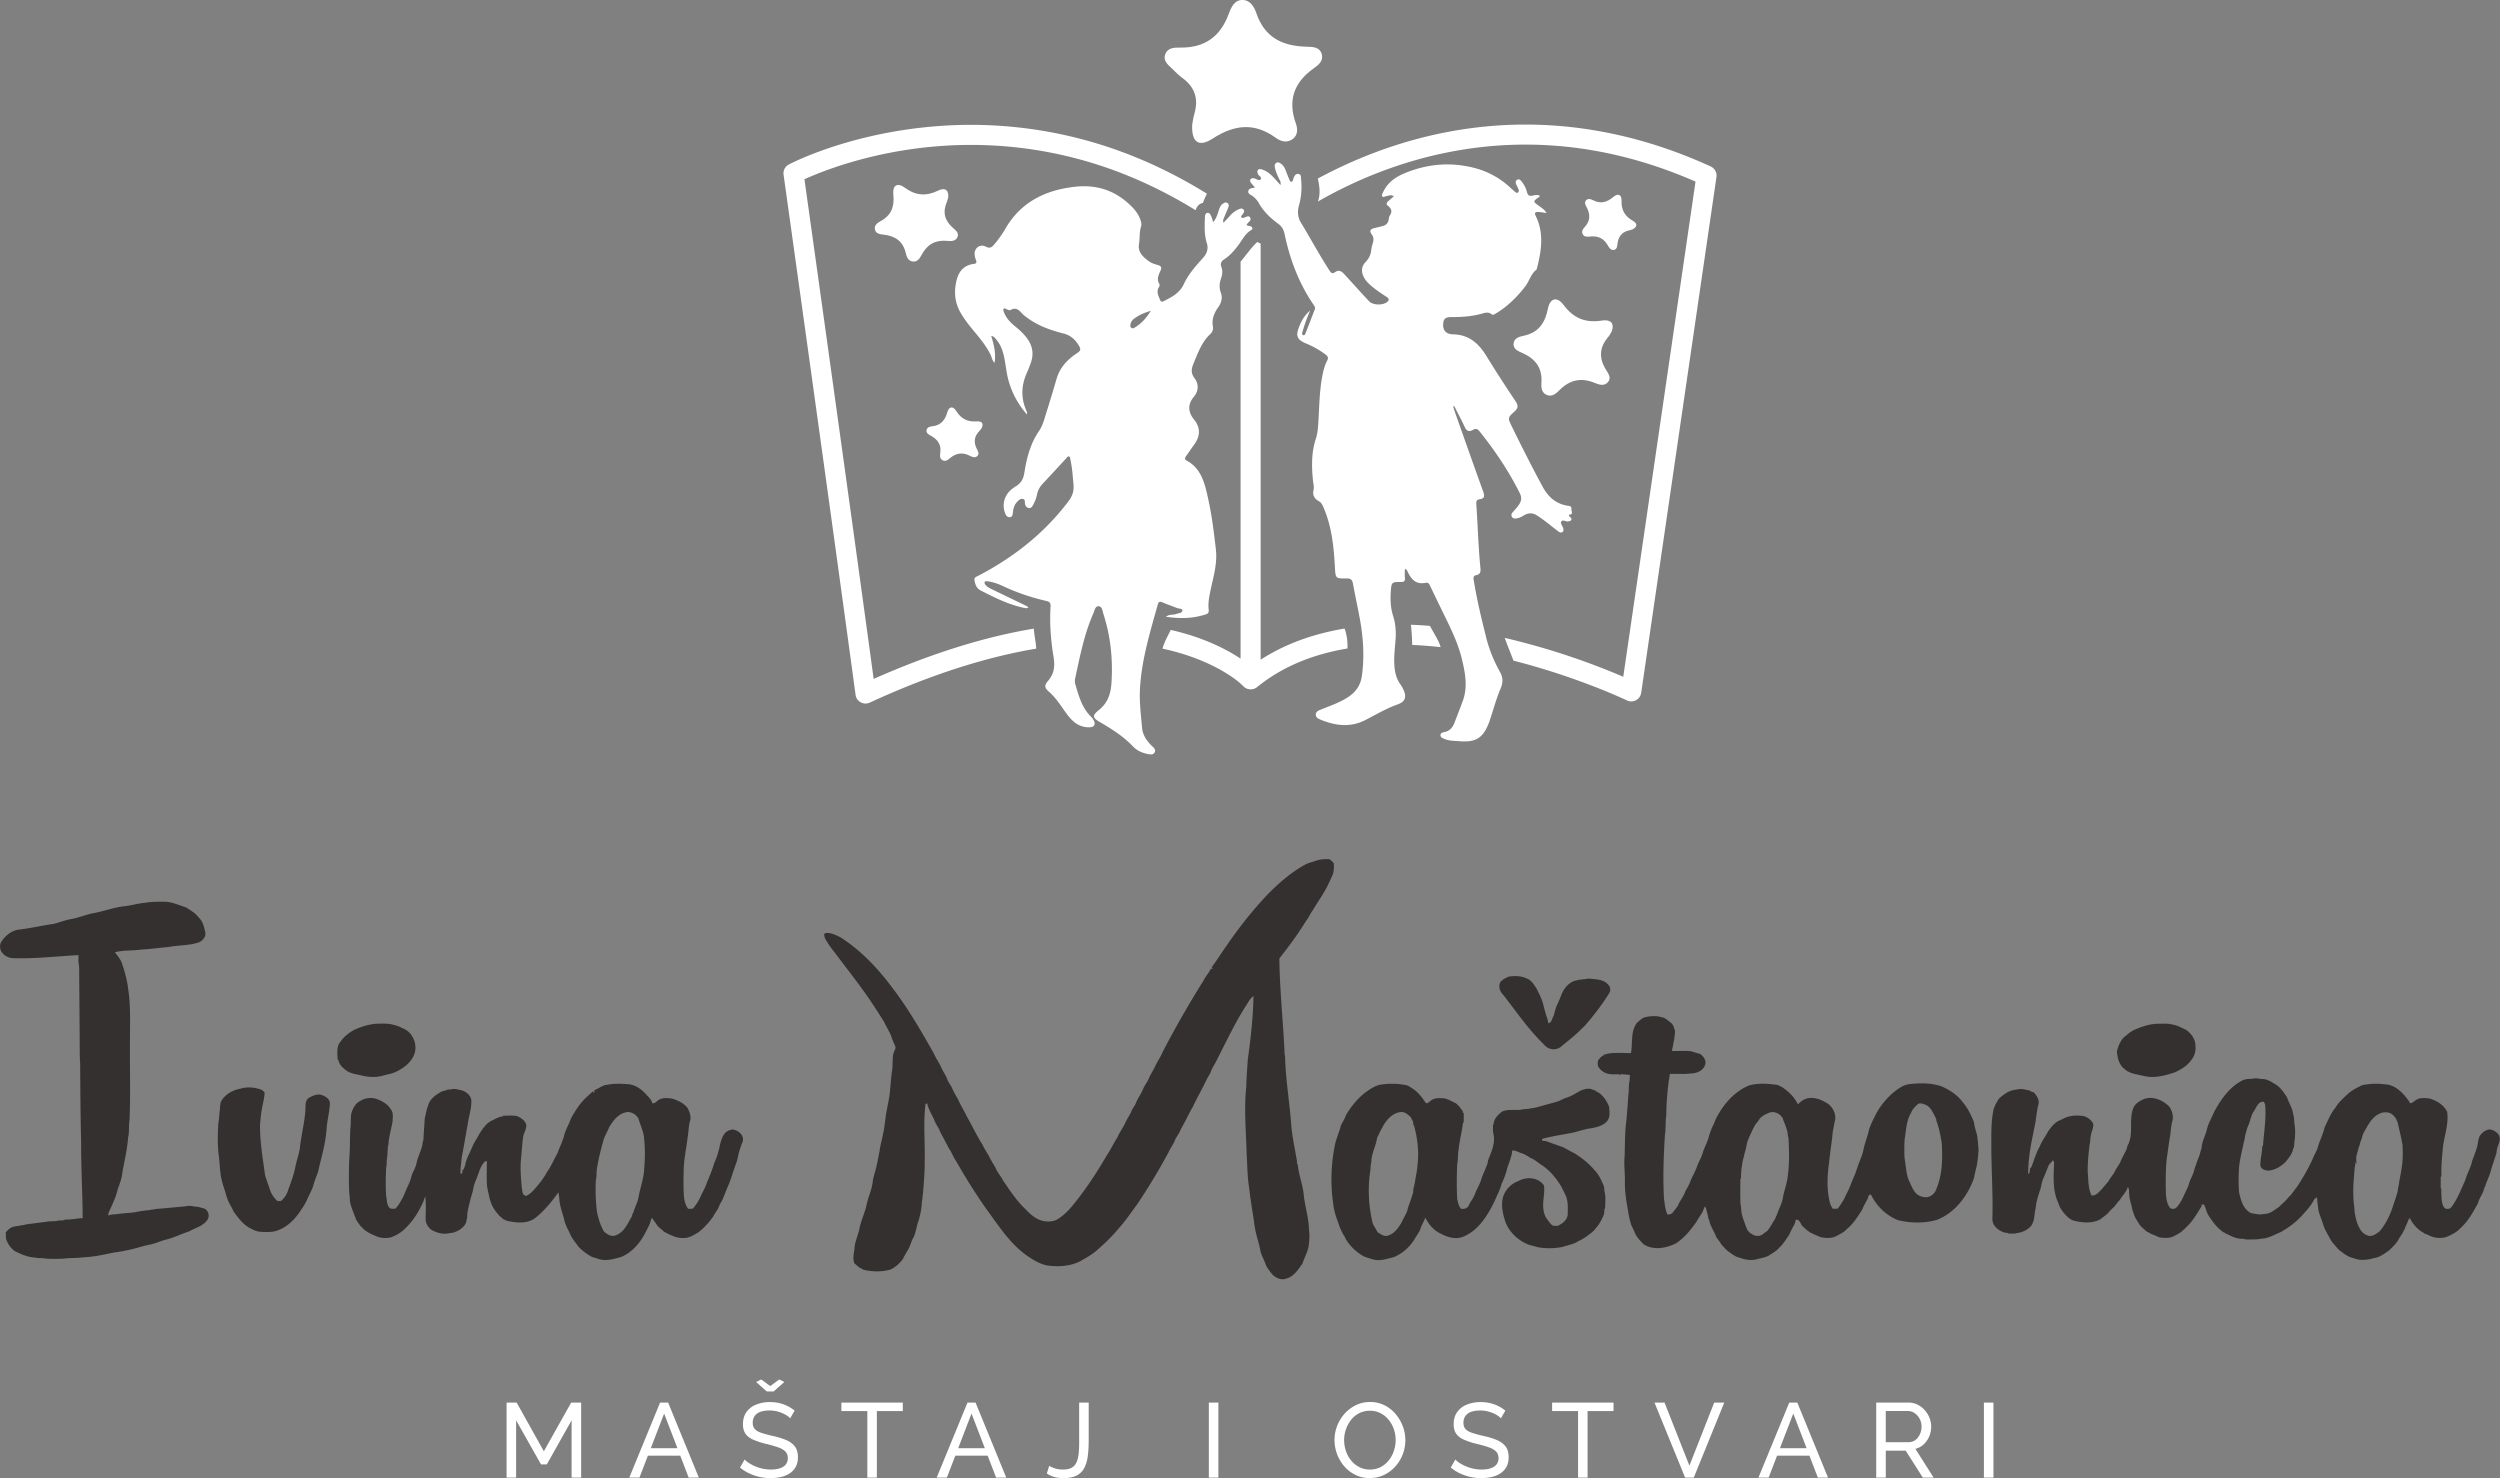 <svg xmlns="http://www.w3.org/2000/svg" width="274" height="162" fill="none"><rect width="100%" height="100%" fill="#808080" stroke="none"/><g clip-path="url(#a)"><path fill="#353030" d="M144.307 94.312a3.481 3.481 0 0 1 1.428-.13c.165.123.31.267.447.42.042.48.019.967-.179 1.413-.126.263-.248.53-.375.796-.469 1.04-1.164 1.95-1.729 2.937-.298.362-.44.823-.749 1.174-.878 1.44-1.886 2.796-2.929 4.118.027 3.371.397 6.724.554 10.087 0 .24.019.48.072.713.058 2.545.512 5.055.684 7.588.099 1.174.37 2.324.55 3.486.065.221.072.446.08.674h.069c.095 1.136.542 2.202.657 3.334.126 1.291.553 2.533.576 3.836.058.484.077.983 0 1.467-.026.803-.462 1.5-.706 2.243-.466.667-.94 1.437-1.776 1.665-.519.206-1.065-.038-1.463-.377-.286-.331-.557-.674-.759-1.059-.165-.541-.474-1.025-.615-1.573a10.551 10.551 0 0 0-.218-.968c-.218-.747-.405-1.501-.489-2.274-.187-1.265-.408-2.537-.546-3.814-.191-1.188-.176-2.396-.26-3.596-.057-2.438-.305-4.884-.042-7.318.023-1.032.104-2.065.176-3.097.317-2.286.581-4.583.615-6.895-.267.194-.454.468-.615.75-1.314 1.985-2.318 4.149-3.402 6.263-.191.434-.493.819-.65 1.269-.103.301-.294.552-.446.826-.474 1.033-1.054 2.008-1.532 3.036-.469.808-.847 1.661-1.325 2.465-.153.492-.538.854-.695 1.341-.195.396-.447.762-.634 1.162a67.736 67.736 0 0 1-3.444 5.711c-.642.872-1.249 1.775-1.971 2.586-.599.709-1.233 1.391-1.936 2a8.491 8.491 0 0 1-1.959 1.44c-1.172.762-2.654.869-4.006.686-.874-.183-1.627-.671-2.344-1.173-1.826-1.341-3.044-3.292-4.369-5.086a66.487 66.487 0 0 1-3.242-5.147c-.336-.468-.508-1.025-.848-1.489-.271-.564-.588-1.105-.875-1.661a8.588 8.588 0 0 1-.187-.438c-.202-.343-.424-.675-.546-1.056-.282-.56-.603-1.104-.741-1.722l-.175.077c-.256 2.064-.046 4.148-.088 6.221.011 1.2-.099 2.396-.191 3.592-.069.278-.031.571-.115.846a8.26 8.26 0 0 1-.408 2.24c-.206.56-.245 1.173-.512 1.714-.053.095-.103.187-.153.282-.08.225-.168.449-.255.674-.191.457-.49.861-.707 1.307-.137.278-.378.487-.584.712-.306.236-.607.507-.993.598-.951.233-1.96.198-2.902-.053-.004-.015-.016-.05-.02-.069-.358-.099-.61-.392-.882-.624-.175-.488-.06-1.044.02-1.543.022-.747.362-1.433.53-2.153a5.73 5.73 0 0 1 .184-.727c.18-.644.458-1.254.603-1.909.164-.865.573-1.665.68-2.545.023-.179.046-.358.099-.533.034-.141.073-.282.11-.423.241-.796.379-1.619.543-2.43.076-.659.286-1.295.393-1.951.126-.476.15-.967.237-1.451.096-1.112.447-2.183.523-3.295.077-.705.103-1.414.222-2.111.072-.56.038-1.124.103-1.684.034-.255.141-.487.24-.72.104-.205-.06-.407-.126-.594-.076-.175-.148-.35-.221-.526-.187-.678-.611-1.238-.886-1.878-.714-1.116-1.42-2.24-2.203-3.314-1.04-1.463-2.158-2.865-3.227-4.305a8.976 8.976 0 0 1-.966-1.398 1.04 1.04 0 0 1-.153-.56c.072-.16.263-.129.408-.137.493.027.936.263 1.371.469 2.215 1.421 4.052 3.352 5.622 5.447 1.764 2.297 3.215 4.804 4.632 7.318.21.515.557.956.775 1.467.195.472.527.872.695 1.36.122.362.401.64.538.994.195.499.524.93.741 1.417.233.526.562 1.006.791 1.536.63 1.078 1.149 2.224 1.825 3.28.172.407.439.765.653 1.154.21.449.481.865.726 1.295.206.503.58.907.825 1.391.759 1.104 1.493 2.247 2.482 3.165.595.64 1.34 1.265 2.257 1.315.366.042.729-.016 1.073-.145.687-.381 1.26-.937 1.764-1.535 1.413-1.715 2.643-3.57 3.754-5.49.443-.64.756-1.356 1.184-2.004.255-.598.66-1.116.92-1.714.183-.408.473-.758.63-1.181.122-.324.37-.579.496-.903.214-.541.573-1.009.795-1.546.175-.435.5-.797.657-1.242.198-.435.473-.827.668-1.261.221-.503.565-.945.767-1.459a112.101 112.101 0 0 1 4.549-7.955c.21-.445.569-.796.771-1.242.053-.003.16-.011.214-.019-.035-.061-.073-.118-.107-.179.603-.796 1.119-1.657 1.711-2.464a45.303 45.303 0 0 1 4.292-5.372c1.268-1.303 2.65-2.522 4.254-3.402.39-.213.84-.274 1.249-.45l-.008.012ZM15.894 98.948c.695-.13 1.405-.118 2.108-.118.82-.004 1.57.374 2.34.602.295.156.57.35.84.545.28.175.478.446.7.686.385.415.488.994.622 1.524.011.137.008.278-.027.411a1.244 1.244 0 0 1-.867.743c-.14.038-.286.072-.427.11-.894.176-1.807.172-2.7.339-1.02.088-2.032.233-3.051.29-.94.126-1.91.053-2.834.282.286.404.63.781.783 1.261.31.925.569 1.874.676 2.845.31 2.099.164 4.229.183 6.339-.011 2.656.069 5.315-.042 7.966-.114.617 0 1.265-.156 1.871-.084 1.295-.401 2.556-.623 3.828-.023.153-.038.305-.061.454-.042.141-.08.285-.11.426-.073.214-.146.427-.21.64l-.047.061c-.107.358-.198.716-.309 1.074-.202.496-.409.991-.638 1.475-.084.198-.21.4-.149.625.287-.149.615-.126.932-.157.718-.125 1.455-.106 2.173-.247.44-.088.882-.149 1.325-.191.275-.053.558-.076.833-.133 1.042-.08 2.077-.187 3.12-.278.298-.076.61-.073.909 0 .19.019.385.038.576.061.164.053.332.099.5.141.5.114.734.701.539 1.154-.428.777-1.379.99-2.104 1.398-.79.255-1.543.625-2.345.85-.703.141-1.34.502-2.05.609-.856.183-1.681.488-2.548.629-.52.129-1.054.175-1.577.278-1.023.221-2.05.43-3.1.468-.696.103-1.406.042-2.105.141-.645.031-1.295.035-1.944 0-.408-.091-.84-.023-1.248-.129-.772-.034-1.478-.366-2.158-.694a2.659 2.659 0 0 1-.97-1.394c-.011-.225-.011-.453-.015-.678.244-.278.53-.545.905-.625.393-.057.783-.133 1.18-.186l.057-.042c.726-.095 1.451-.187 2.18-.278.417-.092.848-.061 1.268-.107.241-.072.5-.053.749-.072.145-.111.34-.069.512-.088.527-.008 1.042-.137 1.57-.145-.005-2.769-.184-5.535-.165-8.305-.076-2.933-.092-5.87-.11-8.803-.054-.598-.039-1.2-.047-1.802-.015-2.831-.042-5.657-.06-8.484 0-.13-.012-.259-.027-.389-.096-.339-.035-.697-.05-1.047-2.39.122-4.774.415-7.172.335a1.572 1.572 0 0 1-1.317-.789c-.126-.32-.16-.685.026-.99.428-.682 1.116-1.246 1.933-1.356 1.249-.137 2.474-.435 3.715-.61.688-.133 1.333-.442 2.032-.545.832-.152 1.615-.487 2.444-.647 1.138-.21 2.226-.636 3.383-.758.76-.076 1.49-.328 2.254-.37l-.004-.004Zm148.446 9.178c-.099-.602.566-.892 1.016-1.086.668-.107 1.398-.095 2.013.225.481.167.729.636 1.004 1.028.283.556.58 1.113.748 1.718.138.587.302 1.17.497 1.741.027.13.057.259.084.393.389-.046.386-.557.584-.823.1-.351.176-.713.313-1.052.191-.422.39-.842.539-1.28.301-.708.863-1.409 1.669-1.542.42-.119.859-.103 1.283-.199.771.088 1.733.05 2.234.762.187.168.156.427.145.652-.619 1.093-1.39 2.08-2.173 3.059-.286.316-.539.666-.859.948-.684.701-1.448 1.318-2.215 1.928a1.304 1.304 0 0 1-1.398.32c-.347-.114-.576-.411-.825-.659-1.554-1.554-2.803-3.36-4.139-5.093-.26-.294-.55-.625-.52-1.044v.004Zm16.016 3.348c.455-.11.924-.129 1.39-.08.172.054.352.088.527.126.321.111.562.358.833.556.298.218.37.595.481.926-.034.739-.21 1.459-.344 2.183.672.015 1.348-.031 2.02.023.375.08.73.232 1.108.308l.019.05c.386.248.71.834.428 1.257a1.537 1.537 0 0 1-.023.118c-.168.202-.348.4-.592.503-.294.16-.626.202-.959.213-.744.099-1.5 0-2.245.054a4.89 4.89 0 0 1-.103.784 32.23 32.23 0 0 0-.275 3.738c-.107.731-.027 1.474-.149 2.201-.141 2.309-.225 4.621-.099 6.934.091.594.118 1.215.401 1.76.164-.023.336-.065.488-.145.21-.293.466-.556.65-.872.194-.488.549-.892.737-1.383l.091-.214c.187-.346.409-.678.531-1.059a5.34 5.34 0 0 1 .233-.525c.157-.275.271-.572.409-.854.202-.655.592-1.23.76-1.897.202-.571.511-1.105.637-1.703.115-.331.226-.666.371-.982.137-.267.256-.545.359-.827.786-1.581 2.024-3.044 3.7-3.718 1.016-.263 2.077-.183 3.105-.035l.214.107c.053.027.16.076.213.099.737.484 1.41 1.124 1.78 1.932.378-.438.905-.739 1.501-.717.683.008 1.313.32 1.867.69.519.442.855 1.162.684 1.848-.1.377-.138.769-.233 1.146-.096 1.143-.298 2.271-.405 3.41-.191 1.383-.267 2.807.042 4.179.072.305.168.613.363.865.183.03.374 0 .565-.023.324-.473.676-.934.874-1.486.42-.72.653-1.528 1.009-2.278.042-.133.087-.267.137-.4.034-.107.073-.21.111-.316.187-.61.489-1.181.634-1.802.137-.796.466-1.543.637-2.328.031-.11.069-.217.107-.324.157-.4.34-.788.539-1.165.477-1.014 1.203-1.905 2.054-2.633.504-.392 1.047-.811 1.707-.891 1.176-.141 2.414-.149 3.548.236.89.404 1.745.941 2.326 1.741.542.629.901 1.39 1.218 2.149.065.438.164.872.309 1.287.122.598.153 1.204.206 1.81-.049.609-.099 1.223-.221 1.824-.115.423-.21.85-.29 1.28-.054.126-.104.256-.153.381-.73 1.799-2.062 3.444-3.911 4.164-1.394.389-2.898.374-4.296.019-1.283-.525-2.322-1.543-2.921-2.784-.241-.02-.298.148-.313.342-.21.423-.462.827-.638 1.269-.489.792-.997 1.596-1.73 2.19-.275.328-.68.492-1.042.698-.543.32-1.219.285-1.811.152-.328-.137-.66-.271-.981-.427-.412-.198-.729-.533-1.058-.842-.168-.262-.282-.704-.672-.628a4.955 4.955 0 0 1-.149.529c-.233.358-.405.751-.58 1.136-.34.468-.626.986-1.062 1.375-.294.366-.714.583-1.092.842-.401.259-.894.301-1.34.434-.63.175-1.291.076-1.891-.149-.492-.087-.87-.426-1.275-.689a6.466 6.466 0 0 1-.783-.804c-.153-.274-.359-.51-.535-.769-.236-.667-.706-1.246-.794-1.962h-.061c-.042-.385-.168-.755-.256-1.128l-.118-.301c-.05.099-.107.198-.149.297-.168.53-.565.93-.802 1.425-.645.895-1.344 1.787-2.295 2.377-1.077.511-2.437.766-3.491.069l-.129-.115-.019-.041c-.371-.362-.711-.766-.875-1.265-.111-.21-.21-.427-.309-.636-.153-.416-.241-.85-.325-1.28-.191-1.155-.42-2.313-.397-3.486.023-.953-.126-1.905-.027-2.853.035-1.136.019-2.275.134-3.406.13-1.097.195-2.198.275-3.295.08-.519.011-1.052.134-1.562.011-.206.022-.412.038-.617a2.842 2.842 0 0 1-.474-.054c-.221.034-.573-.145-.672.137l-.03-.156c-.573.008-1.2.069-1.704-.251-.275-.145-.469-.385-.63-.644-.015-.221-.049-.45.042-.659.161-.202.325-.434.588-.511v-.122l.153.039c.176-.141.424-.103.634-.168.733-.038 1.47-.023 2.203 0 .214-1.101-.068-2.358.65-3.318.297-.244.572-.572.977-.633h-.023Zm29.909 9.482c-.325.294-.657.583-.81 1.006-.538.88-.531 1.935-.71 2.918a20.229 20.229 0 0 0-.008 2.031c.145.8.165 1.638.447 2.411.229.438.382.926.691 1.322.298.415.837.598 1.333.568a1.314 1.314 0 0 0 1.024-.922c.664-1.577.679-3.318.584-5.002-.138-.85-.302-1.703-.604-2.507l-.003-.145c-.344-.636-.653-1.577-1.505-1.63v-.076c-.149.007-.294.015-.439.026Zm-16.409 1.018c-.401.179-.844.369-1.073.765-.104.149-.21.29-.325.427-.172.232-.29.495-.42.75-.222.53-.523 1.04-.611 1.616-.076.434-.233.849-.309 1.283-.146.435-.184.888-.256 1.338-.031.339-.05.678-.05 1.021l-.069.011c.008.941-.034 1.882.023 2.823.069.278.069.567.096.853.13.663.393 1.284.63 1.913.347.502 1.058.914 1.646.54.141-.106.286-.217.439-.316.233-.164.366-.419.515-.659.142-.244.294-.487.447-.727.057-.149.122-.294.195-.438.179-.58.493-1.109.638-1.7.114-.86.473-1.676.561-2.54.199-1.383.157-2.785.088-4.172a4.74 4.74 0 0 1-.119-.731c-.114-.351-.202-.705-.362-1.037a3.202 3.202 0 0 1-.157-.483l-.049-.019c-.291-.484-.951-.755-1.482-.515l.004-.003Zm-155.031-9.109c.917-.393 1.89-.709 2.903-.671.836-.049 1.68.111 2.42.511.994.369 1.543 1.527 1.345 2.541-.252 1.093-1.21 1.824-2.184 2.263-.44.19-.913.255-1.367.384-.78.225-1.616.16-2.391-.038-.577-.133-1.203-.205-1.677-.586-.362-.286-.744-.652-.79-1.136H37c-.004-.552-.103-1.135.118-1.664.401-.686 1.012-1.231 1.711-1.6l-.004-.004Zm195.109 0c.817-.343 1.672-.652 2.573-.663.493 0 .997-.046 1.482.065.573.08 1.088.358 1.604.605.596.408 1.062 1.086 1.031 1.833a2.03 2.03 0 0 1-.481 1.504c-.447.629-1.138 1.033-1.829 1.341-1.062.336-2.192.656-3.307.385-.734-.187-1.558-.225-2.143-.762-.622-.442-.798-1.242-.851-1.958.145-.541.347-1.089.744-1.501.375-.308.73-.651 1.18-.849h-.003Zm11.964 5.504c.389-.175.825-.08 1.229-.186h.229c.306.08.631.053.94.118.466.114.855.411 1.264.647.466.358.809.857 1.115 1.357.172.518.47.986.6 1.52.03.14.057.281.091.422.08.278.069.572.096.858.122.678.107 1.394.003 2.076-.019.198-.034.4-.042.602l-.068.007c-.073.595-.466 1.078-.829 1.528-.508.51-1.168.926-1.906.983-.29-.027-.584-.084-.782-.313a24.993 24.993 0 0 0-.107-.224c-.008-.732.21-1.444.214-2.172.019 0 .061-.011.08-.011.095-1.505.378-3.006.233-4.522l-.126-.297c-.615-.092-.81.579-1.077.983-.348.464-.397 1.059-.63 1.577-.176.396-.271.823-.375 1.238-.03.175-.034.358-.103.525-.191.949-.45 1.882-.546 2.85-.057.93-.072 1.863.008 2.792.183.72.359 1.528.978 2.008.225.236.553.286.863.309.301.072.622.072.928 0 .626 0 1.095-.431 1.584-.755.397-.384.833-.743 1.161-1.192l.054-.012.107-.137c.233-.266.416-.567.645-.842a21.91 21.91 0 0 0 1.692-2.982c.152-.4.359-.774.542-1.159.065-.213.13-.426.199-.643.225-.598.481-1.185.633-1.806.359-.724.653-1.493 1.173-2.122.305-.522.756-.945 1.199-1.352.493-.499 1.126-.823 1.753-1.117a7.958 7.958 0 0 1 2.459-.087c1.115.042 1.959.907 2.574 1.756.099.099.141.377.34.301.305-.152.546-.442.893-.507.355-.061.722-.042 1.081.004.794.233 1.569.701 1.944 1.463.187 1.299-.294 2.56-.462 3.836-.1 1.086-.207 2.175-.168 3.269h-.084c.011.423.007.849 0 1.276l.072.008c-.015.445.012.891.05 1.337.076.32.103.708.42.891.221.046.5.034.641-.183.673-.887 1.051-1.946 1.516-2.944.199-.724.596-1.376.753-2.115.179-.495.378-.979.527-1.485.153-.503.088-1.113.511-1.494.214-.259.527-.404.856-.468.397.045.745.24.989.56.355.502-.034 1.074-.157 1.588-.026.149-.049.297-.072.446-.161.602-.397 1.177-.562 1.775a8.49 8.49 0 0 1-.168.564c-.175.469-.393.926-.53 1.406l-.058.011c-.08.644-.561 1.132-.702 1.752-.52.934-1.035 1.909-1.833 2.637-.451.51-1.07.826-1.692 1.078a2.73 2.73 0 0 1-1.837-.195 2.879 2.879 0 0 0-.542-.22l-.019-.054c-.623-.312-1.108-.853-1.451-1.447l-.092-.263a4.06 4.06 0 0 0-.034.221l-.103-.027c-.088.408-.352.758-.451 1.166l-.054.015c-.106.358-.362.64-.546.956-.259.507-.676.911-1.088 1.292-.504.354-1.012.754-1.642.838-.695.213-1.451.304-2.146.049l-.321-.099c-.538-.152-.951-.537-1.401-.846l-.012-.08-.076-.015c-.283-.366-.63-.682-.852-1.093-.225-.473-.538-.899-.706-1.394-.168-.568-.401-1.113-.573-1.68-.054-.496-.149-.983-.161-1.482a.617.617 0 0 0-.366.312c-.302.583-.749 1.078-1.188 1.558-.679.785-1.523 1.413-2.428 1.924-.558.232-1.093.533-1.685.67-.244.061-.5.031-.733.111-.515.042-1.035.027-1.55.023l-.015-.069c-.661.057-1.287-.19-1.853-.499-.061-.023-.187-.065-.248-.087l-.015-.058c-.057-.026-.172-.072-.229-.099-.031-.026-.096-.076-.126-.103-.646-.495-1.115-1.158-1.539-1.84-.168-.342-.245-.72-.413-1.059l-.271-.015c0 .046.012.137.012.183-.268.423-.527.853-.806 1.265-.397.609-.928 1.112-1.47 1.588-.462.267-.932.61-1.49.621a4.176 4.176 0 0 1-.874-.053 21.38 21.38 0 0 0-.741-.316 1.896 1.896 0 0 1-.508-.278l-.118-.016c-.245-.247-.531-.453-.756-.72-.264-.438-.592-.853-.711-1.356a5.485 5.485 0 0 1-.133-.392c-.1-.537-.302-1.059-.332-1.608-.039-.278.03-.59-.157-.826-.153.552-.615.944-.894 1.44-.324.289-.508.72-.87.956v.076l-.122-.008.015.118h-.084c-.256.412-.711.66-1.081.964-.939.492-2.089.37-3.07.073-.588-.32-1.008-.861-1.341-1.425a45.832 45.832 0 0 0-.206-.533c-.611-1.368-.481-2.903-.424-4.359-.049-.091-.084-.182-.122-.274-.107.24-.359.358-.473.591-.203.499-.394 1.005-.615 1.497-.035.103-.073.209-.107.312a3.413 3.413 0 0 0-.073.351c-.042.141-.072.282-.103.426-.24.686-.462 1.387-.531 2.115-.172.651-.08 1.398-.515 1.954-.287.339-.691.556-1.108.682-.141.042-.29.061-.427.087-.317.103-.657.039-.982.054l-.019-.073a1.467 1.467 0 0 1-.47-.072c-.263-.11-.523-.236-.729-.43a1.546 1.546 0 0 1-.114-.115c-.314-.297-.417-.739-.371-1.154.061-2.72-.137-5.436-.122-8.16-.004-1.208-.008-2.431.248-3.615.065-.176.13-.355.206-.526.165-.263.279-.568.52-.773.42-.351.878-.69 1.428-.8.176-.05.363-.073.55-.096.435-.099.87.077 1.302.145l.011.061c.134.042.268.095.405.145.332.358.634.853.481 1.356-.21.819-.24 1.672-.431 2.495-.168.896-.386 1.783-.5 2.69a16.118 16.118 0 0 0-.18 2.396c.233-.088.164-.472.222-.674h.08c.34-.766.527-1.596.955-2.324.236-.621.649-1.135.95-1.722.233-.297.455-.621.76-.853l.012-.054c.114-.068.237-.137.355-.205.294-.13.58-.267.874-.408.107-.027.218-.053.329-.084a3.985 3.985 0 0 1 1.573-.015c.435.133.81.415 1.012.83.069.435-.183.816-.244 1.239-.08.323-.054.666-.138.99-.126.991-.221 1.985-.221 2.987.084.88.038 1.805.412 2.628.481.092.783-.339 1.092-.628.241-.297.508-.572.737-.88l.042-.027c.195-.427.558-.75.745-1.189.168-.289.344-.575.531-.857.191-.552.534-1.036.748-1.581l.042-.247c.76-1.299.1-2.869.68-4.217.229-.48.722-.743 1.188-.945.973-.324 2.035.148 2.726.842.313.449.489 1.04.34 1.585-.126.449-.164.914-.21 1.375-.107.724-.233 1.44-.317 2.167-.21 1.178-.191 2.374-.202 3.566.027.785-.031 1.634.412 2.324.138.24.508.248.711.091.63-.605.874-1.47 1.283-2.221.042-.133.091-.266.137-.396.138-.567.504-1.051.603-1.63.042-.13.088-.259.138-.389.118-.396.286-.777.431-1.169.058-.252.13-.499.218-.743.034-.785.474-1.467.623-2.225.168-.598.5-1.135.729-1.71.764-1.414 1.737-2.842 3.238-3.547l.012.011Zm14.614 3.836c-.71.496-1.088 1.296-1.497 2.027a3.6 3.6 0 0 0-.164.553 18.83 18.83 0 0 0-.157.392c-.023.08-.042.164-.053.248-.164.403-.244.83-.374 1.245-.054.313-.008.625-.004.941a5.44 5.44 0 0 1-.183-.274.92.92 0 0 1-.004.613c-.073 1.025-.195 2.05-.149 3.082 0 .613.114 1.219.141 1.829.118.609.229 1.238.558 1.779.187.385.538.682.951.796.454.11.847-.21 1.199-.45.599-.689 1.027-1.516 1.351-2.365.222-.697.489-1.387.669-2.096a3.38 3.38 0 0 1 .107-.624c.076-.686.263-1.349.336-2.035.137-.777.11-1.569.08-2.354-.134-.827-.348-1.63-.523-2.449a3.884 3.884 0 0 1-.153-.381c-.233-.416-.638-.8-1.146-.762-.359-.042-.679.118-.981.282l-.004.003Zm-194.104-3.287c.764-.167 1.555-.16 2.33-.095.851.023 1.585.552 2.123 1.173.244.275.554.537.63.918.313.058.489-.247.733-.381.436-.243.966-.198 1.44-.125.634.194 1.283.491 1.695 1.028.226.45.432.987.253 1.49-.134.461-.123.948-.207 1.417-.145 1.349-.466 2.678-.473 4.038-.027.85-.03 1.699.015 2.549.027.541.145 1.101.466 1.55.183.015.363.004.546-.023.271-.346.527-.708.73-1.104.229-.572.58-1.094.767-1.684.29-.713.603-1.414.81-2.156.133-.305.252-.614.362-.926.065-.248.134-.495.21-.739.096-.545.233-1.105.546-1.57.214-.301.573-.438.925-.487.614.091 1.275.632 1.096 1.318-.23.583-.443 1.177-.55 1.794-.05.171-.088.343-.138.514-.37.918-.592 1.89-1.016 2.789-.252.594-.435 1.219-.794 1.764a6.896 6.896 0 0 1-.218.518c-.18.285-.378.556-.534.857a8.203 8.203 0 0 1-1.585 1.703c-.52.301-1.062.674-1.692.632-.615.05-1.176-.232-1.718-.48a7.223 7.223 0 0 0-.21-.114l-.203-.111c-.233-.27-.576-.43-.76-.742-.164-.263-.374-.492-.523-.766-.026.053-.084.152-.114.206-.107.529-.405.994-.642 1.478-.584 1.116-1.462 2.137-2.654 2.624-.829.221-1.71.496-2.555.176a13.175 13.175 0 0 0-.641-.202c-.546-.309-1.07-.678-1.486-1.143-.317-.476-.725-.899-.924-1.444a14.73 14.73 0 0 1-.408-.853c-.054-.13-.1-.263-.15-.393-.099-.56-.328-1.089-.442-1.645-.165-.515-.123-1.063-.248-1.585-.718.983-1.482 1.954-2.437 2.724-.882.762-2.173.628-3.227.381-.13-.061-.26-.122-.39-.179-.125-.111-.248-.221-.377-.324-.394-.438-.783-.922-.963-1.49-.038-.106-.072-.213-.114-.32-.119-.533-.256-1.063-.325-1.604-.053-.872 0-1.748-.007-2.621l-.188.023c-.58.56-.698 1.379-1.023 2.084-.164.373-.256.77-.325 1.17-.206.697-.408 1.402-.538 2.114-.107.335-.03.697-.145 1.029-.03.609-.554 1.009-1.05 1.272a9.713 9.713 0 0 0-.405.152c-.145.019-.29.035-.435.057-.695.172-1.429-.041-2.028-.4-.325-.301-.592-.704-.573-1.165.011-.827.057-1.654-.046-2.476l-.206.579c-.477 1.074-1.108 2.102-1.963 2.921-.443.465-1.016.797-1.619 1.01-.512.099-1.07.088-1.554-.126-.57-.236-1.165-.487-1.577-.96-.29-.27-.5-.609-.7-.944l-.014-.119a3.528 3.528 0 0 1-.218-.544 7.195 7.195 0 0 1-.378-1.143c-.054-.313-.023-.636-.092-.945-.065-1.242-.046-2.488-.011-3.729.103-1.128.068-2.26.122-3.391.076-.495.027-.998.08-1.493.054-.442.271-.85.53-1.208.578-.575 1.467-.842 2.254-.579.626.221 1.252.571 1.592 1.166.29.358.191.842.18 1.265-.142.887-.428 1.756-.466 2.655l-.042.061c-.034.396-.042.796-.08 1.192-.092.415-.027.846-.126 1.257-.042 1.002-.061 2.008.003 3.01.058.24.073.491.096.739.084.198.103.446.283.586.168.16.412.092.618.096.409-.362.627-.888.905-1.349.05-.133.1-.267.16-.392.142-.374.325-.728.482-1.094.11-.266.19-.541.271-.819.134-.442.416-.826.504-1.283.138-.69.481-1.319.642-2 .023-.183.034-.37.118-.534.046-.823.103-1.642.16-2.461.123-.445.18-.91.355-1.344.176-.74.837-1.189 1.455-1.547.191-.069.39-.133.596-.153l.008-.064c.168-.012.332-.027.5-.042.34-.107.695.03 1.031.087.107.035.218.069.325.103.435.214.87.633.832 1.158 0 .835-.278 1.631-.393 2.45-.23 1.238-.428 2.484-.672 3.718-.02.594-.18 1.189-.107 1.783.187-.095.256-.274.168-.476l.11.019c.1-.21.195-.427.241-.659.153-.686.52-1.299.787-1.943.19-.495.538-.907.756-1.387.359-.537.726-1.12 1.329-1.413.405-.183.794-.446 1.253-.473v-.068c.511-.008 1.03-.061 1.535.038.408.164.802.438.985.849.133.519-.267.968-.32 1.471-.13.884-.157 1.775-.257 2.663-.057.964.027 1.924.119 2.884.045.259.05.533.202.762.08.041.16.08.24.125.344-.145.627-.388.871-.666.531-.602 1.058-1.227 1.432-1.943.466-.636.756-1.376 1.15-2.057.256-.705.603-1.376.779-2.111.137-.457.37-.88.55-1.322.06-.152.126-.301.183-.449.367-.633.74-1.277 1.237-1.821.336-.412.768-.728 1.138-1.109.042.065.088.133.134.198l.046-.327c.42-.149.771-.454 1.21-.564l.042.011Zm2.131 3.01c-.82.194-1.333.906-1.753 1.573-.225.575-.588 1.097-.71 1.711-.271.967-.512 1.946-.66 2.941-.05.388-.016.788-.108 1.173a20.392 20.392 0 0 0 .107 3.413 9.18 9.18 0 0 0 .417 1.49c.126.263.217.552.4.781.34.278.784.575 1.242.384.954-.323 1.321-1.341 1.81-2.121.007-.069.023-.206.026-.275h.077c.126-.518.386-.99.53-1.501a4.89 4.89 0 0 1 .08-.335c.169-1.04.589-2.042.604-3.105a16.38 16.38 0 0 0-.03-3.493c-.092-.659-.397-1.257-.57-1.897-.072-.225-.263-.377-.427-.534-.31-.186-.672-.342-1.035-.205Z"/><path fill="#353030" d="M151.105 118.914a8.359 8.359 0 0 1 2.363-.087c.287.061.589.057.86.179.416.251.844.507 1.172.876.298.312.531.678.794 1.021.226.057.367-.19.543-.286.404-.312.939-.274 1.42-.24.477.088.894.351 1.325.557.302.24.527.556.749.872l-.016.156.107.008c.012.354.008.704-.003 1.059h-.077c-.099.983-.378 1.939-.47 2.929-.118.545-.049 1.113-.164 1.657-.049 1.254-.068 2.507 0 3.76.073.389.145.789.413 1.101.305.054.603-.011.805-.259.203-.483.562-.883.741-1.379.195-.556.539-1.047.691-1.619.195-.602.508-1.162.692-1.771a5.05 5.05 0 0 1 .065-.351c.084-.202.164-.407.248-.613.267-.682.485-1.436.328-2.168-.095-.35-.053-.712-.057-1.066h.065c.004-.614.481-1.086.943-1.429.638-.286 1.36-.114 2.036-.19.366-.099.752-.057 1.118-.157.657-.08 1.284-.308 1.921-.472.47-.137.959-.221 1.394-.453.435-.229.932-.32 1.352-.583.248-.149.504-.278.752-.423.344-.149.718-.255 1.1-.206.183.069.374.134.565.195l.012.064c.718.282 1.183 1.002 1.462 1.696.054.552.157 1.215-.275 1.653-.435.442-1.073.609-1.668.709-.661.083-1.291.308-1.933.468-1.157.24-2.341.377-3.475.712.004.05.019.141.023.191.13.011.264.019.397.034.653.24 1.306.469 1.959.709.397.202.768.453 1.176.628.81.511 1.578 1.113 2.196 1.848.5.503.779 1.173 1.054 1.817.015.187.031.37.05.556.164.598.061 1.231.065 1.84l-.069.012c-.011.198-.031.4-.05.598-.214.529-.477 1.063-.855 1.489-.149.176-.275.385-.489.488l-.011.05c-.462.339-.909.704-1.444.925-.534.37-1.191.45-1.791.655-.92.168-1.867.187-2.784-.007-.248-.08-.5-.156-.752-.202-1.146-.396-2.127-1.269-2.623-2.373-.317-.915-.577-1.905-.329-2.869.233-.827.894-1.493 1.696-1.783.889-.51 2.207-.407 2.803.499.114.926-.226 1.844-.039 2.77.058.35.188.689.417.967.191.225.332.522.611.656.156.034.324.015.492.022.543-.228 1.119-.674 1.115-1.314.016-.67.054-1.364-.213-1.992-.146-.335-.325-.655-.478-.987-.554-.903-1.229-1.741-2.112-2.343-.423-.247-.771-.617-1.241-.792a8.557 8.557 0 0 0-.821-.469 6.707 6.707 0 0 1-.321-.106c-.179-.077-.355-.145-.53-.221-.092-.012-.275-.031-.367-.042-.015.133-.03.266-.042.404-.053.16-.099.327-.145.491-.118.404-.29.789-.397 1.196-.13.553-.348 1.075-.584 1.589-.18.67-.512 1.284-.783 1.92-.745 1.52-1.715 3.116-3.334 3.817-.752.354-1.635.16-2.349-.198-.141-.073-.282-.141-.42-.21-.656-.373-1.138-.983-1.474-1.645l-.13.323c-.175.362-.355.724-.473 1.113-.054.087-.107.171-.16.259-.184.282-.356.571-.535.857a4.974 4.974 0 0 1-2.116 1.768c-.733.182-1.485.461-2.249.278-.351-.103-.703-.202-1.042-.336a5.357 5.357 0 0 1-2.009-1.908c-.023-.053-.065-.164-.088-.217a5.312 5.312 0 0 1-.691-1.455c-.267-.698-.512-1.41-.592-2.157a18.921 18.921 0 0 1 .183-6.495c.08-.468.283-.899.409-1.352.049-.134.099-.271.156-.4.023-.115.042-.225.065-.336.176-.354.394-.685.539-1.059l.095-.209c.76-1.257 1.791-2.392 3.128-3.048.126-.053.256-.106.389-.16l.016-.004Zm.481 4.519c-.153.274-.321.537-.436.826-.072.172-.179.332-.236.511-.123.88-.615 1.672-.615 2.575-.073.278-.077.571-.096.857-.32 1.928-.21 3.916.229 5.817.1.309.317.564.451.861.031.05.096.145.126.191.344.217.745.522 1.176.331.657-.225 1.062-.819 1.409-1.383.188-.434.443-.838.631-1.272.053-.252.126-.499.217-.743.157-.419.298-.846.432-1.276.019-.198.03-.393.042-.591l.068-.007c.008-.16.023-.324.084-.473.069-.643.245-1.272.283-1.916.168-1.348.046-2.716-.283-4.027a2.494 2.494 0 0 1-.087-.373h-.069c-.015-.156-.023-.316-.069-.468a7.14 7.14 0 0 1-.221-.423c-.306-.301-.68-.633-1.142-.564-.863.118-1.505.819-1.906 1.547h.012ZM26.308 119.33c.77-.248 1.607-.164 2.36.106.137.084.252.198.343.332-.03.362-.095.716-.164 1.074-.199.804-.279 1.634-.348 2.457-.015 1.741.272 3.467.508 5.189.073.628.37 1.192.543 1.794.133.465.393.891.733 1.234.122.164.336.107.511.118.379-.331.676-.758.799-1.249.313-.823.614-1.65.783-2.515.145-.754.442-1.474.511-2.243.172-1.486.592-2.949.6-4.454-.004-.316.091-.674.374-.853.386-.221.821-.415 1.275-.347.462.141 1.02.419 1.02.976-.042.982-.325 1.939-.37 2.921-.1 1.14-.352 2.252-.642 3.357-.1.426-.202.857-.305 1.283-.218.545-.42 1.098-.573 1.665-.168.396-.374.774-.546 1.166-.065.141-.134.282-.199.419a8.62 8.62 0 0 1-.527.857c-.714 1.105-1.745 2.133-3.097 2.377a7.563 7.563 0 0 1-1.474 0c-.424-.053-.794-.274-1.165-.468-.454-.263-.817-.667-1.145-1.067-.233-.301-.5-.587-.638-.945l-.107-.213a5.67 5.67 0 0 1-.424-.85l-.114-.32c-.16-.609-.39-1.196-.535-1.809-.233-.968-.195-1.973-.355-2.952-.1-1.06-.077-2.13-.016-3.193.073-.457.115-.918.142-1.379.088-.408 0-.861.244-1.223.45-.678 1.215-1.101 2.005-1.249l-.008.004Z"/><path fill="#fff" d="M128.501 7.562c.344.347.695.697 1.089.983 1.352.986 1.783 2.259 1.329 3.863-.134.468-.199.956-.252 1.223-.1 1.954.702 2.552 2.241 1.558 2.372-1.532 4.567-1.79 6.916-.084.546.396 1.253.61 1.883.114.565-.446.523-1.128.317-1.695-.909-2.545-.199-4.503 1.978-6.046.469-.331 1.05-.777.878-1.493-.202-.842-1.008-.854-1.65-.865-2.619-.057-4.601-.975-5.514-3.63-.229-.667-.63-1.448-1.47-1.49-.982-.05-1.325.853-1.589 1.558-.924 2.476-2.642 3.692-5.296 3.657-.657-.007-1.436-.004-1.677.815-.206.705.39 1.101.81 1.528l.007.004Zm-20.907 39.352c.267-.571-.069-.765-.52-.731-1.012.076-1.73-.263-2.276-1.147-.355-.571-.794-.491-.977.16-.249.869-.707 1.414-1.639 1.524-.271.03-.607.107-.637.469-.023.304.248.445.473.563.764.412 1.169.999 1.035 1.901-.042.275-.069.602.229.778.336.202.615-.027.844-.221.676-.572 1.379-.66 2.169-.256.248.126.554.27.81.035.275-.252.072-.553-.046-.789-.378-.75-.29-1.398.309-1.989.092-.09.157-.205.229-.3l-.003.003Zm65.858-21.276c.168.354.527.32.825.286.878-.1 1.516.213 1.947.986.134.24.314.53.653.477.367-.058.367-.42.401-.682.103-.83.539-1.326 1.364-1.478.126-.023.244-.084.359-.122.538-.328.37-.675-.027-.896-.882-.495-1.291-1.177-1.253-2.213.023-.674-.385-.846-.905-.407-.691.586-1.374.784-2.211.358-.24-.122-.565-.248-.79.034-.191.24-.038.507.08.731.409.766.42 1.478-.199 2.157-.187.205-.389.46-.244.773v-.004Zm-68.528.373c.233-.487-.202-.784-.488-1.04-.913-.807-1.146-1.733-.654-2.85.077-.17.104-.361.149-.529.054-.914-.504-.998-1.096-.708-1.321.647-2.474.571-3.692-.328-.787-.583-1.337-.236-1.234.743.134 1.306-.19 2.286-1.39 2.937-.347.187-.764.469-.61.975.129.427.576.465.942.507 1.257.145 2.116.716 2.421 2.011.092.393.233.846.73.93.565.091.817-.37 1.023-.75.608-1.132 1.505-1.631 2.792-1.51.401.039.893.066 1.111-.384l-.004-.004Zm66.439 7.409c-.718-.967-1.485-.753-1.718.431-.313 1.585-1.047 2.617-2.693 2.957-.477.099-1.069.278-1.065.925 0 .549.512.755.928.937 1.424.621 2.23 1.604 2.127 3.235-.031.491-.031 1.078.523 1.352.63.313 1.096-.14 1.474-.518 1.119-1.116 2.36-1.379 3.827-.777.458.186 1.027.396 1.443-.054.451-.487.046-.994-.202-1.398-.783-1.276-.722-2.45.259-3.584.149-.176.252-.389.363-.568.39-1.055-.237-1.352-1.035-1.227-1.787.286-3.116-.217-4.223-1.706l-.008-.004Z"/><path fill="#fff" d="M162.855 69.733c-.512-2.015-.993-4.038-1.325-6.091-.046-.27-.103-.533.271-.606.412-.084.496-.346.458-.727-.233-2.347-.294-4.701-.454-7.052-.019-.282.011-.484.332-.53.55-.072.603-.342.428-.83-1.031-2.853-2.036-5.714-3.048-8.571-.091-.255-.168-.514-.252-.773.038-.016.08-.031.119-.046.385.766.794 1.52 1.153 2.297.21.453.477.552.894.312.278-.16.485-.14.71.141 1.699 2.114 3.208 4.35 4.422 6.785.21.419.221.78-.023 1.17-.202.327-.454.609-.714.891-.145.156-.248.35-.107.564.126.186.328.175.519.145.279-.046.531-.172.768-.317.515-.323 1.016-.3 1.512.038.287.195.573.389.852.602.481.37.954.755 1.436 1.12.126.096.286.156.439.057.16-.106.118-.27.08-.422-.057-.252-.336-.51-.21-.72.172-.282.5.041.764-.027.133-.034.286-.02.34-.183.045-.14-.054-.225-.146-.309-.061-.057-.152-.095-.103-.24.52-.019.229-.373.256-.632.031-.335-.229-.316-.405-.347-1.309-.213-2.15-.975-2.768-2.125a180.803 180.803 0 0 1-3.338-6.53c-.47-.96-.496-.979.264-1.665.42-.38.439-.67.126-1.139a145.19 145.19 0 0 1-3.212-4.982c-.867-1.41-1.978-2.355-3.723-2.347-.069 0-.138-.02-.206-.03-.581-.107-.856-.526-.787-1.193.05-.499.279-.674.913-.67 1.099.007 2.188-.069 3.253-.355.39-.106.756-.255 1.131.046.141.114.297.015.435-.065a9.754 9.754 0 0 0 1.779-1.348 12.594 12.594 0 0 0 1.524-1.703c.428-.58.588-1.337 1.203-1.787.512-1.973.855-3.943-.107-5.886-.156-.312-.046-.43.252-.419.287.008.569.065.943.11-.225-.376-.523-.552-.794-.75-.722-.518-.725-.514.012-1.024.019-.012.011-.061.022-.13-.248-.103-.511-.06-.748-.004-.363.088-.538-.015-.638-.38a3.045 3.045 0 0 0-.645-1.235c-.107-.122-.245-.217-.413-.13-.183.096-.21.275-.145.45.073.194.18.373.26.568.053.13.084.285-.042.384-.145.115-.256-.019-.359-.102a16.83 16.83 0 0 1-.546-.484 9.057 9.057 0 0 0-3.7-2.054c-2.639-.72-5.224-.53-7.756.507-1.066.434-1.956 1.048-2.437 2.137-.061.137-.183.286-.061.434.119.142.256-.01.382-.026.271-.034.542-.206.878 0-.233.206-.427.373-.622.545-.183.163-.26.339-.027.514.401.3.489.64.191 1.067-.072.106-.095.262-.111.396-.045.419-.294.651-.679.754-.302.08-.608.149-.909.221-.386.091-.573.286-.29.659.248.328.244.663.122 1.032a3.715 3.715 0 0 0-.157.709 2.14 2.14 0 0 1-.599 1.288c-.497.514-.531 1.085-.195 1.725.198.378.5.663.817.934.516.442 1.077.819 1.646 1.184.206.13.37.298.107.534-.474.419-1.585.407-2.016-.05-.902-.96-1.78-1.943-2.67-2.918-.286-.312-.607-.594-1.027-.29-.328.237-.458.122-.642-.16-1.122-1.714-2.077-3.523-3.142-5.268-.344-.56-.382-1.2-.214-1.813a7.677 7.677 0 0 0 .24-2.93c-.026-.236.031-.533-.297-.575-.287-.038-.421.198-.516.43-.027.065-.038.134-.061.199-.034.095-.05.217-.176.228-.126.011-.175-.099-.214-.19-.141-.336-.278-.67-.404-1.014-.111-.297-.256-.571-.52-.762-.153-.11-.321-.232-.523-.106-.191.122-.195.312-.157.51.077.412.253.789.424 1.17.092.205.272.396.187.754-.278-.309-.5-.564-.733-.811-.37-.397-.779-.743-1.313-.903-.157-.05-.313-.065-.432.076-.103.126-.038.255-.004.392.058.244.516.37.302.625-.176.213-.474-.088-.722-.118-.145-.02-.279-.03-.374.107-.092.137-.05.27.042.384.126.16.267.309.439.51-.309.104-.641.054-.722.367-.084.335.252.419.443.563.287.214.52.457.692.766.527.941 1.294 1.673 2.15 2.297.401.294.588.652.683 1.109.581 2.773 1.562 5.386 3.166 7.74.111.16.225.313.145.523-.336.872-.672 1.748-1.012 2.617-.042.11-.107.259-.248.213-.176-.053-.138-.225-.096-.354.13-.43.264-.861.417-1.284.129-.358.286-.709.427-1.063-.611.503-.962 1.147-1.229 1.84-.363.937-.191 1.364.756 1.753.775.32 1.501.72 2.169 1.226.24.18.34.347.179.652-.286.54-.427 1.131-.542 1.73-.298 1.553-.321 3.134-.412 4.708-.042.708-.062 1.428-.283 2.106-.504 1.52-.481 3.067-.321 4.629.035.343.142.678.058 1.032-.13.553.106.953.576 1.212.229.125.34.3.447.533.962 2.13 1.195 4.4 1.321 6.694.069 1.238.054 1.26 1.287 1.241.443-.007.615.157.691.572.237 1.295.52 2.583.756 3.874.379 2.072.516 4.153.218 6.255-.145 1.017-.661 1.753-1.512 2.309-.94.617-1.997.96-3.025 1.383-.244.099-.504.22-.511.525-.008.305.252.454.489.549 1.634.678 3.287.903 4.933.061 1.173-.602 2.299-1.276 3.556-1.722.851-.3 1.004-.85.607-1.657a3.305 3.305 0 0 0-.283-.495c-.492-.652-.649-1.402-.695-2.195-.049-.868.046-1.73.122-2.594.081-.922.035-1.836-.248-2.724-.279-.876-.328-1.767-.263-2.674.08-1.07.088-1.078 1.126-1.074.348 0 .462-.118.42-.465-.034-.312-.007-.632-.007-.968.229.069.267.214.324.332.39.842.936 1.413 1.975 1.188.29-.06.385.16.485.37.404.846.813 1.688 1.222 2.53.863 1.775 1.783 3.53 2.249 5.466.363 1.509.657 3.025.107 4.553-.294.815-.615 1.618-.924 2.43-.199.514-.516.895-1.093 1.01-.198.041-.446.09-.439.358.008.243.245.312.436.396.507.22 1.05.202 1.584.247 1.856.16 2.658-.339 3.307-2.06.062-.164.115-.328.168-.492.359-1.086.653-2.194 1.108-3.246.271-.62.252-1.204-.08-1.79a15.718 15.718 0 0 1-1.547-3.897l.004-.016Z"/><path fill="#fff" d="M129.578 66.922c-.015.297-.424.267-.668.37-.317.133-.707-.008-1.13.304 1.588.236 3.02.194 4.426-.278.19-.065.301-.217.271-.45-.1-.77.061-1.516.217-2.262.306-1.44.737-2.861.569-4.358-.252-2.24-.538-4.473-1.103-6.66-.329-1.268-.844-2.43-2.085-3.097-.26-.14-.229-.297-.081-.502.306-.42.592-.854.898-1.277.657-.914.71-1.817-.019-2.72-.665-.823-.73-1.65-.035-2.495.547-.663.566-1.402.069-2.065-.416-.56-.332-1.028-.088-1.611.485-1.15.886-2.335 1.841-3.22a.894.894 0 0 0 .275-.81c-.153-.82.141-1.49.596-2.138.336-.476.481-1.002.271-1.573-.187-.51-.164-1.017.011-1.524.149-.43.226-.853.042-1.314-.122-.305-.019-.606.298-.808.657-.415 1.142-.994 1.604-1.611.416-.564.726-1.223 1.371-1.604.233-.137.145-.313-.073-.43-.129-.073-.32.034-.427-.164.049-.061.095-.134.152-.195.153-.163.378-.32.241-.571-.157-.282-.393-.092-.6-.03-.114.034-.244.121-.339.015-.13-.145.03-.248.103-.35.114-.16.252-.332.11-.515-.16-.206-.385-.107-.572-.023a2.65 2.65 0 0 0-.909.682c-.226.255-.458.499-.718.777-.107-.274.027-.442.084-.61.134-.369.313-.723.454-1.093.061-.163.058-.354-.114-.468-.176-.118-.333-.02-.481.076-.268.171-.363.446-.459.731-.149.435-.256.9-.626 1.3-.069-.244-.095-.4-.157-.538-.099-.217-.202-.53-.469-.48-.264.046-.268.362-.275.61-.031.914-.065 1.824.221 2.723.184.576.008 1.124-.412 1.59-.806.887-1.612 1.797-2.116 2.883-.462.994-1.321 1.42-2.203 1.867-.199.099-.317.076-.401-.141-.18-.465-.451-.919-.103-1.425.049-.076.08-.229.038-.297-.351-.549-.084-1.033.134-1.52.145-.324.019-.488-.294-.572-.352-.095-.707-.205-1.005-.422-.638-.462-1.229-1.018-1.08-1.871.114-.644.022-1.307.229-1.94.087-.262-.008-.552-.103-.814-.245-.67-.707-1.178-1.226-1.654-1.677-1.554-3.678-2.13-5.912-1.882-3.215.358-5.9 1.646-7.599 4.545a11.883 11.883 0 0 1-1.291 1.821c-.252.29-.462.415-.874.202-.646-.335-1.283.137-1.238.869.012.201.077.407.149.601.1.26.05.385-.244.42-1.027.125-1.612.765-1.86 1.714-.328 1.25-.248 2.468.409 3.619.477.834 1.084 1.566 1.695 2.3.611.736 1.196 1.487 1.616 2.355.122.255.145.56.416.861.183-1.063-.073-1.996-.359-2.968.325.077.42.252.542.393.611.712.825 1.588.974 2.484.115.7.202 1.405.397 2.091.382 1.334 1.024 2.522 1.994 3.646.019-.149.026-.164.022-.18-.026-.083-.049-.167-.084-.243-.611-1.387-.557-2.758.058-4.13.164-.361.305-.735.439-1.112.351-.994.183-1.905-.462-2.739-.351-.457-.768-.846-1.215-1.208-.557-.453-1.057-.952-1.294-1.657-.034-.095-.088-.206-.012-.297.088-.11.191-.023.279.02.161.075.363.17.5.094.676-.373.99.145 1.368.515.099.095.213.175.324.259 1.222.94 2.643 1.44 4.117 1.817.798.202 1.325.72 1.711 1.413.168.309.129.48-.21.701-1.062.697-1.921 1.577-2.288 2.854-.428 1.481-.886 2.952-1.344 4.426-.138.446-.306.888-.573 1.276-.951 1.376-1.359 2.972-1.611 4.572-.111.712-.363 1.135-.913 1.482-.145.091-.29.194-.428.297-.867.663-1.157 1.756-.737 2.75.088.21.229.358.466.355.275-.004.317-.229.344-.442.049-.416.118-.827.405-1.162.183-.217.393-.446.691-.4.294.045.198.362.244.564.054.228.164.38.397.426.26.054.375-.122.478-.312.21-.381.37-.789.454-1.212.096-.48.34-.853.672-1.203.848-.896 1.677-1.806 2.513-2.709.08-.087.145-.232.275-.21.172.031.153.21.183.34.206.914.256 1.851.344 2.78.061.679-.134 1.231-.542 1.776-1.566 2.084-3.407 3.882-5.492 5.436a32.724 32.724 0 0 1-4.414 2.75c-.187.1-.451.157-.409.465.065.48.222.914.691 1.15 1.501.763 3.002 1.528 4.671 1.883.172.034.355.122.561-.046-.137-.084-.233-.153-.34-.202-1.233-.598-2.471-1.192-3.704-1.79-.252-.122-.5-.244-.676-.473-.061-.084-.13-.175-.092-.282.058-.156.199-.11.314-.099.557.065 1.088.24 1.592.476a23.706 23.706 0 0 0 4.865 1.677c.344.08.485.217.458.598-.118 1.859.023 3.714.329 5.539.172 1.024.061 1.862-.63 2.651-.394.45-.352.743.084 1.12.572.495 1.012 1.086 1.443 1.7.378.536.733 1.093 1.23 1.542.527.48 1.142.724 1.852.69.489-.023.645-.305.428-.74a1.405 1.405 0 0 0-.268-.38c-1.023-.987-1.378-2.298-1.756-3.597a1.24 1.24 0 0 1-.019-.617c.519-2.423.992-4.857 1.993-7.143.134-.304.199-.8.569-.788.412.015.435.53.538.857.783 2.43 1.043 4.907.886 7.474-.08 1.3-.404 2.263-1.416 3.075-.726.582-.661.83.145 1.295 1.313.758 2.577 1.566 3.631 2.674.424.446.989.697 1.6.82.279.052.585.129.756-.16.188-.313-.084-.519-.274-.706-.566-.548-1.02-1.196-1.089-1.965-.133-1.46-.317-2.941-.229-4.385.183-3.14 1.104-6.156 1.951-9.174.081-.289.207-.354.485-.236.527.221 1.07.408 1.601.621.213.088.618.054.611.278l-.016.012Zm-5.186-31.036c-.118.072-.255.144-.389.05-.149-.108-.13-.275-.096-.428a.955.955 0 0 1 .359-.556c.554-.423 1.184-.69 1.864-.887-.451.746-1.004 1.371-1.738 1.82Z"/><path fill="#fff" d="M113.497 70.404c-.003-.042-.011-.08-.015-.122-.007-.061-.019-.126-.027-.187-.057-.4-.114-.796-.156-1.196-5.434.903-11.327 2.754-17.547 5.509-2.437-17.962-6.828-49.372-7.584-54.762 1.836-.838 7.225-3.021 14.526-3.612a45.53 45.53 0 0 1 15.619 1.429c4.384 1.188 8.642 3.059 12.72 5.573.05-.118.099-.236.164-.35a.947.947 0 0 1 .642-.446c.008-.02.011-.042.019-.061.126-.324.271-.64.42-.952-4.304-2.667-8.806-4.648-13.45-5.901a47.732 47.732 0 0 0-16.409-1.475c-9.47.785-15.706 4.042-15.966 4.18a1.093 1.093 0 0 0-.573 1.12c.054.377 5.29 37.79 7.89 57.005.046.347.256.648.561.815a1.092 1.092 0 0 0 .993.035c7.149-3.292 13.205-5.07 18.242-5.916-.004-.07-.004-.138-.011-.206-.016-.164-.031-.324-.05-.488l-.008.008Zm34.121-.511a.961.961 0 0 0-.015-.091c-.012-.076-.027-.152-.042-.232a6.618 6.618 0 0 0-.119-.465c-.023-.073-.049-.145-.072-.214-3.494.58-6.584 1.719-9.203 3.414V26.7a4.972 4.972 0 0 1-.375-.179c-.122.118-.24.236-.355.358-.279.305-.534.629-.79.952-.222.286-.447.572-.68.85v43.505c-1.539-1.021-4.04-2.324-7.649-3.147-.221.438-.451.869-.649 1.318l-.027.061-.019.046-.103.27c-.042.118-.073.237-.107.358 4.865 1.037 7.909 3.128 8.848 4.115l.034.03c.023.023.042.042.069.061l.057.046c.023.015.046.034.073.05a.622.622 0 0 0 .069.037.115.115 0 0 0 .038.02c.011.007.027.007.038.015a.4.4 0 0 0 .073.026c.026.008.053.02.08.023a.417.417 0 0 0 .072.015c.027.004.058.012.084.012.023 0 .046.004.073.007h.16c.031 0 .058-.007.088-.01l.069-.012c.031-.008.061-.02.092-.027.015-.004.034-.008.049-.015.004 0 .008-.004.012-.008.03-.011.061-.03.091-.046a.225.225 0 0 0 .054-.026c.027-.016.053-.035.08-.054a.263.263 0 0 0 .053-.038c2.884-2.354 6.332-3.641 9.922-4.24 0-.396-.019-.788-.061-1.18h-.012Zm10.185.758c-.016-.045-.035-.087-.05-.133v-.004c-.038-.084-.076-.171-.118-.255-.279-.568-.615-1.105-.917-1.661a44.056 44.056 0 0 0-2.085-.126c.088.735.126 1.475.145 2.214 1.054.045 2.097.129 3.116.24a3.668 3.668 0 0 0-.091-.275Zm29.691-52.407c-6.691-3.06-13.538-4.602-20.374-4.59-5.464.01-10.921 1.013-16.214 2.978a51.413 51.413 0 0 0-6.473 2.938c.164.731.279 1.466.1 2.224-.023.1-.054.198-.088.294a48.259 48.259 0 0 1 7.313-3.429c5.04-1.863 10.23-2.807 15.424-2.811h.023c6.228 0 12.491 1.364 18.624 4.057l-7.92 54.27a78.322 78.322 0 0 0-12.992-4.263c.306.838.638 1.665.962 2.496 7.054 1.794 12.373 4.327 12.43 4.358.153.072.314.11.478.11.179 0 .355-.042.515-.13a1.09 1.09 0 0 0 .573-.81l8.249-56.534a1.105 1.105 0 0 0-.63-1.158ZM62.647 161.943v-6.275l-2.715 4.827h-.638l-2.727-4.827v6.275h-1.046v-8.221h1.104l2.982 5.337 2.994-5.337h1.092v8.221h-1.046Zm9.699-8.217h.883l3.364 8.221h-1.115l-.924-2.408H71.01l-.928 2.408h-1.115l3.376-8.221h.003Zm1.902 4.998-1.459-3.798-1.462 3.798h2.921Zm12.35-3.276a1.725 1.725 0 0 0-.37-.313 3.366 3.366 0 0 0-.523-.27 4.087 4.087 0 0 0-.634-.198 3.332 3.332 0 0 0-.715-.077c-.633 0-1.103.118-1.405.358-.301.24-.454.564-.454.983 0 .294.076.522.233.694.156.171.393.308.714.415.32.107.73.221 1.226.335a8.265 8.265 0 0 1 1.485.45c.416.175.737.415.962.708.226.297.337.69.337 1.181 0 .393-.077.732-.226 1.021a2 2 0 0 1-.634.716 2.838 2.838 0 0 1-.95.416c-.363.087-.76.133-1.184.133-.424 0-.825-.046-1.226-.133a5.186 5.186 0 0 1-1.13-.389 4.897 4.897 0 0 1-.997-.636l.5-.88c.122.129.282.259.481.388.199.13.42.244.672.355.252.106.523.194.817.259.294.064.596.099.906.099.588 0 1.042-.107 1.37-.316.325-.21.49-.522.49-.926 0-.309-.092-.553-.272-.739-.183-.183-.45-.339-.806-.461a14.42 14.42 0 0 0-1.298-.37 8.526 8.526 0 0 1-1.405-.457c-.378-.164-.665-.381-.852-.651-.19-.271-.282-.621-.282-1.052 0-.522.126-.967.381-1.325a2.329 2.329 0 0 1 1.058-.819 3.984 3.984 0 0 1 1.52-.279c.37 0 .718.039 1.039.115a4.118 4.118 0 0 1 1.665.823l-.49.845-.003-.003Zm-3.166-4.26.986.728.985-.728.557.279-1.172 1.04h-.745l-1.172-1.04.558-.279h.003Zm15.516 3.463h-2.845v7.296H95.06v-7.296h-2.844v-.925h6.732v.925Zm7.091-.925h.883l3.364 8.221h-1.115l-.924-2.408h-3.544l-.928 2.408h-1.115l3.376-8.221h.003Zm1.898 4.998-1.458-3.798-1.463 3.798h2.921Zm7.05 1.923c.145.099.351.195.611.282.259.088.565.134.924.134.359 0 .661-.061.893-.179.233-.119.409-.298.535-.541.122-.24.21-.549.256-.922.046-.374.069-.819.069-1.33v-4.369h1.046v4.144c0 .606-.031 1.159-.092 1.665a4.029 4.029 0 0 1-.37 1.314c-.187.37-.462.656-.829.858-.366.198-.855.297-1.466.297-.386 0-.726-.042-1.02-.126a2.83 2.83 0 0 1-.813-.381l.267-.846h-.011Zm17.501 1.296v-8.221h1.046v8.221h-1.046Zm17.65.057c-.58 0-1.107-.114-1.577-.347a3.808 3.808 0 0 1-1.226-.944 4.427 4.427 0 0 1-1.073-2.88c0-.526.1-1.071.294-1.57a4.45 4.45 0 0 1 .825-1.333 3.998 3.998 0 0 1 1.238-.926 3.499 3.499 0 0 1 1.542-.343 3.49 3.49 0 0 1 1.578.358c.473.24.878.56 1.218.96.34.4.603.85.79 1.345.187.495.279.998.279 1.516a4.289 4.289 0 0 1-1.107 2.899 3.924 3.924 0 0 1-1.238.922 3.537 3.537 0 0 1-1.543.335V162Zm-2.822-4.168c0 .416.069.82.203 1.212.133.388.328.735.573 1.036.248.301.546.541.893.716.348.179.733.267 1.161.267.428 0 .836-.091 1.184-.278a2.79 2.79 0 0 0 .886-.739 3.38 3.38 0 0 0 .557-1.044c.126-.385.191-.777.191-1.17 0-.415-.068-.819-.202-1.203a3.322 3.322 0 0 0-.581-1.037 2.75 2.75 0 0 0-.893-.716 2.484 2.484 0 0 0-1.142-.259c-.439 0-.836.092-1.184.271a2.714 2.714 0 0 0-.886.735 3.617 3.617 0 0 0-.76 2.209Zm17.177-2.385a1.749 1.749 0 0 0-.37-.312 3.414 3.414 0 0 0-.523-.27 4.099 4.099 0 0 0-.634-.198 3.331 3.331 0 0 0-.714-.077c-.634 0-1.104.118-1.406.358-.301.24-.454.564-.454.983 0 .294.076.522.233.694.156.171.393.308.714.415.321.107.729.221 1.226.335a8.265 8.265 0 0 1 1.485.45c.416.175.737.415.962.708.226.297.337.69.337 1.181 0 .393-.077.732-.226 1.021a2 2 0 0 1-.634.716 2.836 2.836 0 0 1-.951.416 5.07 5.07 0 0 1-1.183.133c-.424 0-.825-.046-1.226-.133a5.21 5.21 0 0 1-1.131-.389 4.89 4.89 0 0 1-.996-.636l.5-.88c.122.129.283.259.481.388.199.13.42.244.672.355.252.106.523.194.818.259.294.064.595.099.905.099.588 0 1.042-.107 1.37-.316.325-.21.489-.522.489-.926 0-.309-.091-.553-.271-.739-.183-.183-.45-.339-.806-.461-.355-.122-.79-.248-1.298-.37a8.503 8.503 0 0 1-1.405-.457c-.378-.164-.665-.381-.852-.651-.191-.271-.282-.621-.282-1.052 0-.522.126-.967.381-1.325a2.333 2.333 0 0 1 1.058-.819 3.986 3.986 0 0 1 1.52-.279c.371 0 .718.039 1.039.115a4.113 4.113 0 0 1 1.665.823l-.489.845-.004-.004Zm12.35-.796h-2.845v7.296h-1.042v-7.296h-2.845v-.925h6.732v.925Zm5.591-.925 2.726 6.91 2.715-6.91h1.104l-3.341 8.221h-.951l-3.353-8.221h1.104-.004Zm13.671 0h.882l3.364 8.221h-1.115l-.924-2.408h-3.544l-.928 2.408h-1.115l3.376-8.221h.004Zm1.898 4.998-1.459-3.798-1.463 3.798h2.922Zm7.63 3.219v-8.221h3.528c.363 0 .695.076.997.224.302.153.565.351.79.602.226.252.398.534.524.846.122.312.187.632.187.956 0 .377-.073.739-.214 1.078a2.501 2.501 0 0 1-.604.869c-.259.24-.561.404-.912.499l1.997 3.15h-1.184l-1.879-2.952h-2.18v2.952h-1.046l-.004-.003Zm1.046-3.878h2.494c.286 0 .534-.08.748-.237.214-.16.378-.369.5-.632a2.03 2.03 0 0 0 .18-.846c0-.301-.069-.59-.21-.849a1.734 1.734 0 0 0-.546-.621 1.3 1.3 0 0 0-.741-.233h-2.425v3.418Zm10.757 3.878v-8.221h1.047v8.221h-1.047Z"/></g><defs><clipPath id="a"><path fill="#fff" d="M0 0h274v162H0z"/></clipPath></defs></svg>